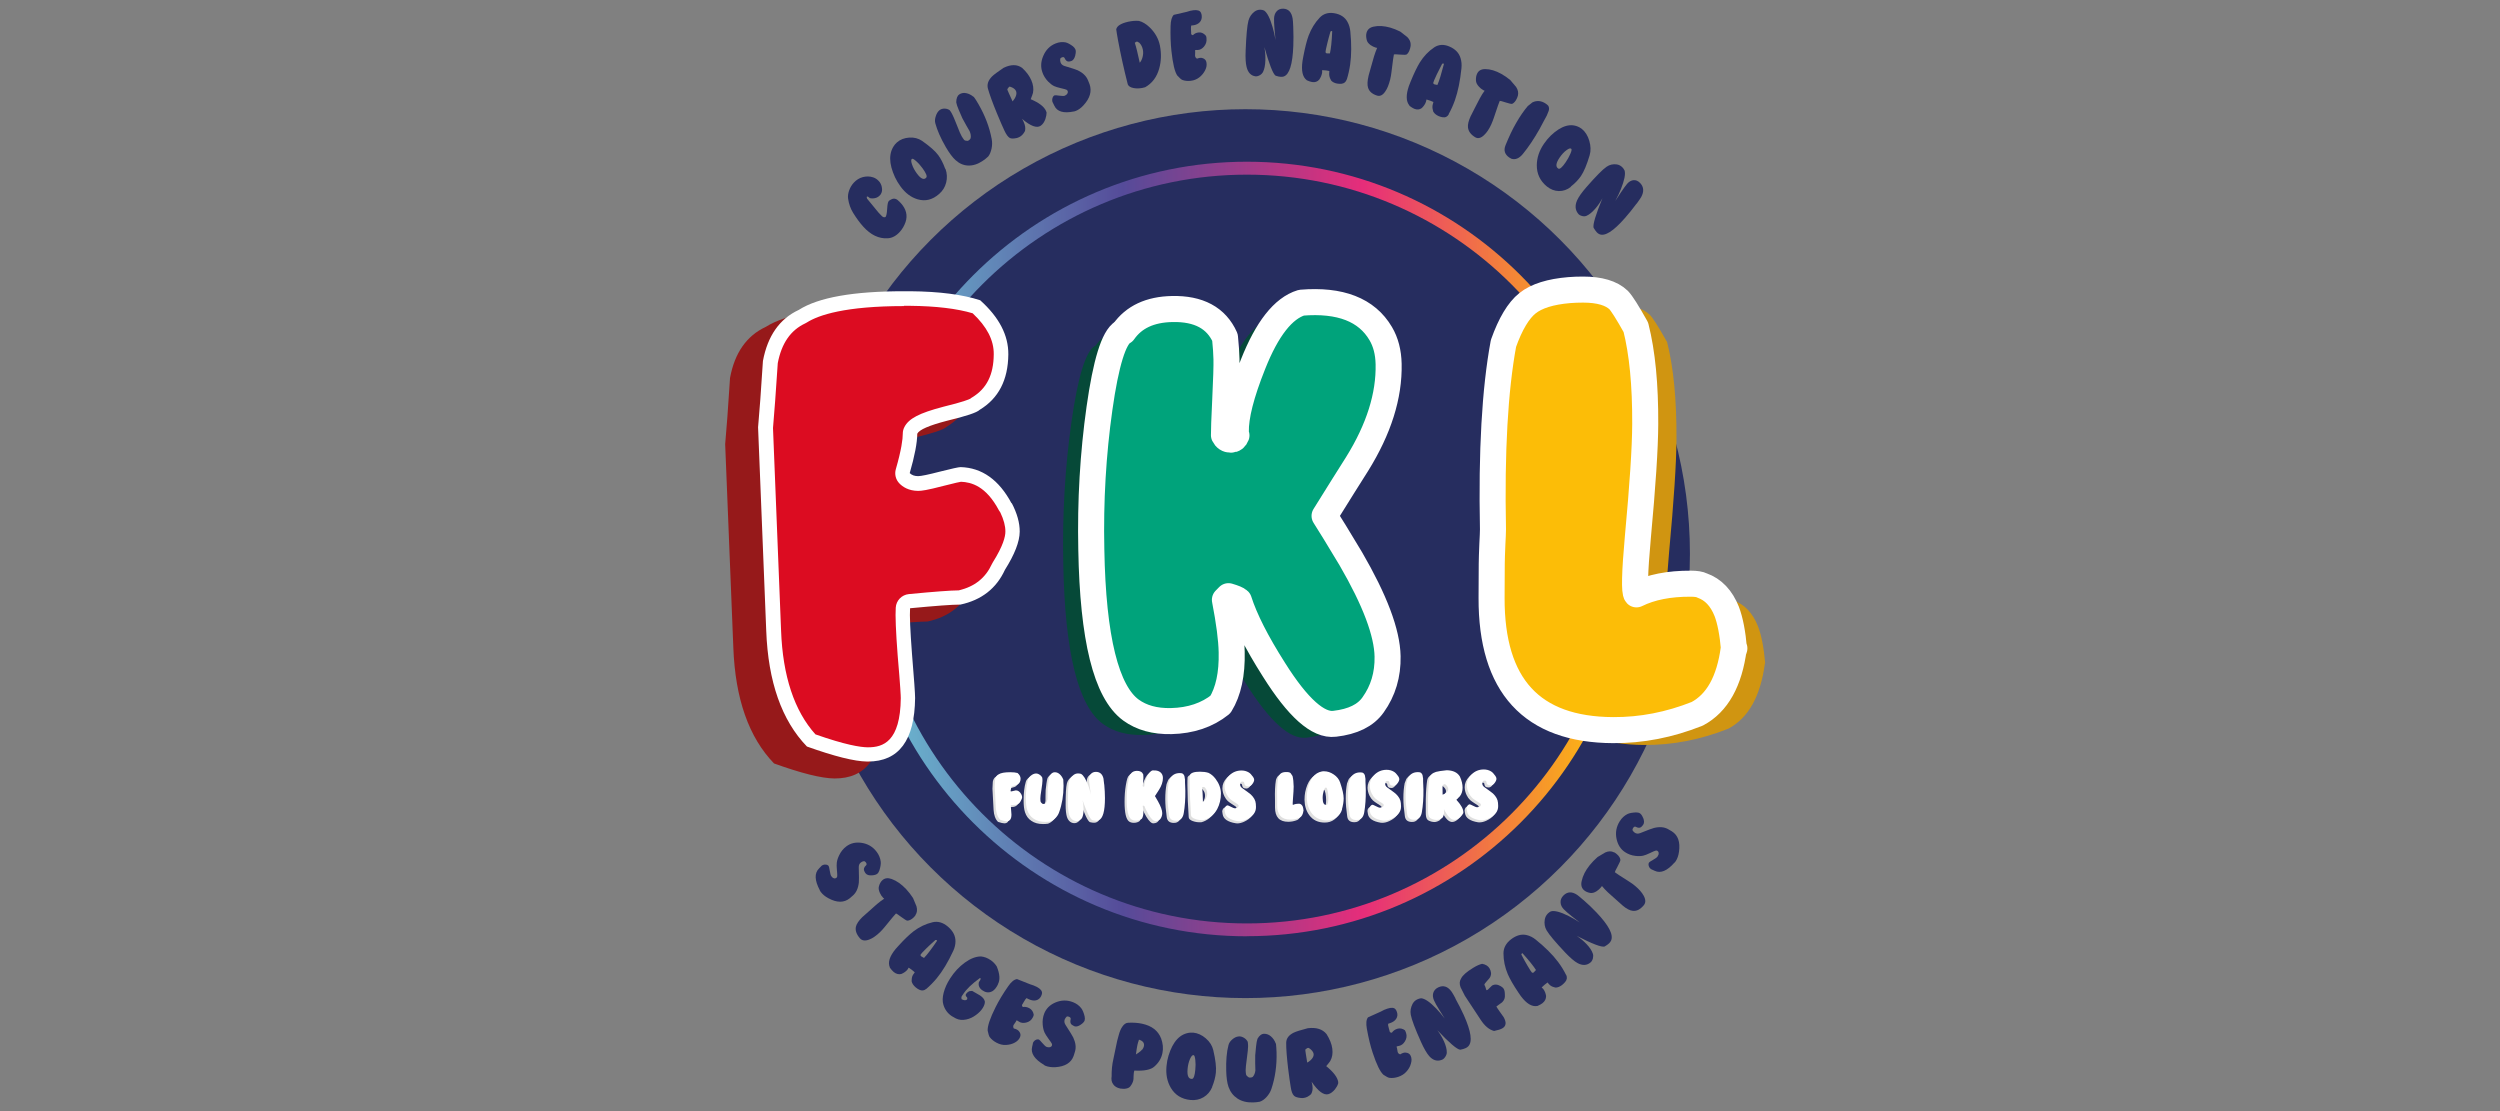 <?xml version="1.0" encoding="UTF-8"?>
<svg id="Calque_1" xmlns="http://www.w3.org/2000/svg" xmlns:xlink="http://www.w3.org/1999/xlink" version="1.1" viewBox="0 0 288 128">
  <rect x="0" y="0" width="288" height="128" fill="#808080" stroke="none"/>
  <!-- Generator: Adobe Illustrator 29.6.1, SVG Export Plug-In . SVG Version: 2.1.1 Build 9)  -->
  <defs>
    <style>
      .st0 {
        fill: #00a37b;
      }

      .st0, .st1 {
        stroke: #fff;
        stroke-linecap: round;
        stroke-linejoin: round;
        stroke-width: 3px;
      }

      .st2 {
        fill: #dfdfdf;
      }

      .st3 {
        fill: url(#Dégradé_sans_nom_3);
      }

      .st4 {
        fill: #dc0c21;
      }

      .st5 {
        fill: #d09511;
      }

      .st6 {
        fill: #fff;
      }

      .st1 {
        fill: #fcbd07;
      }

      .st7 {
        fill: #96191a;
      }

      .st8 {
        fill: #262d5f;
      }

      .st9 {
        fill: #064938;
      }
    </style>
    <linearGradient id="Dégradé_sans_nom_3" data-name="Dégradé sans nom 3" x1="99.02" y1="63.76" x2="188.25" y2="63.76" gradientTransform="translate(0 127) scale(1 -1)" gradientUnits="userSpaceOnUse">
      <stop offset="0" stop-color="#6ec5d7"/>
      <stop offset=".34" stop-color="#554b99"/>
      <stop offset=".65" stop-color="#e62d7a"/>
      <stop offset="1" stop-color="#ffcd01"/>
    </linearGradient>
  </defs>
  <g>
    <circle class="st8" cx="143.48" cy="63.78" r="51.2"/>
    <path class="st3" d="M143.64,107.86c-24.6,0-44.61-20.01-44.61-44.61s20.01-44.62,44.61-44.62,44.61,20.01,44.61,44.61-20.01,44.61-44.61,44.61h0ZM143.64,20.12c-23.78,0-43.13,19.34-43.13,43.13s19.34,43.13,43.13,43.13,43.13-19.34,43.13-43.13-19.34-43.13-43.13-43.13Z"/>
  </g>
  <g>
    <path class="st7" d="M112.75,59.95v-.07c.63,1.2.94,2.31.93,3.32-.01,1.15-.58,2.61-1.7,4.39-.99,2.15-2.7,3.49-5.14,4.01-.83,0-2.76.13-5.79.42-.06.83.02,2.57.22,5.24.25,2.9.37,4.59.36,5.1-.05,4.91-1.89,7.35-5.52,7.32-1.47-.02-3.78-.59-6.94-1.73-2.91-3.01-4.47-7.46-4.69-13.34l-.94-23.44c.16-1.7.34-4.24.56-7.64.54-2.89,1.91-4.85,4.13-5.88,2.36-1.49,6.64-2.21,12.83-2.14,3.35.03,6.03.38,8.05,1.04,2.18,1.95,3.27,4.03,3.24,6.24-.03,2.94-1.13,5.06-3.3,6.38-.32.32-1.59.74-3.8,1.27-2.03.53-3.15,1.03-3.39,1.48-.01,1.06-.3,2.57-.87,4.54.23.23.55.35.96.35.32,0,1.16-.17,2.52-.52,1.36-.35,2.15-.53,2.38-.52,2.48.07,4.44,1.47,5.88,4.19h-.01Z"/>
    <g>
      <path class="st4" d="M99.91,86.89c-1.34-.01-3.52-.55-6.48-1.61-2.66-2.85-4.12-7.1-4.32-12.66l-.93-23.38c.15-1.68.34-4.23.55-7.56.49-2.6,1.69-4.32,3.65-5.23.03-.02.06-.03.09-.05,2.12-1.34,6.03-2.02,11.66-2.02h.73c3.15.03,5.72.35,7.63.95,1.93,1.76,2.85,3.56,2.84,5.48-.03,2.65-.98,4.51-2.9,5.67-.06.03-.11.07-.16.12-.06.04-.58.37-3.41,1.06-3.01.79-3.67,1.38-3.94,1.91-.06.12-.09.25-.09.37-.01.98-.29,2.43-.84,4.32-.08.29,0,.6.21.82.39.4.91.6,1.55.6h0c.3,0,.86-.06,2.74-.55,1.72-.45,2.1-.5,2.18-.5,2.14.06,3.84,1.29,5.14,3.75.03.07.08.12.12.18.48.98.71,1.88.71,2.67-.01.98-.54,2.32-1.57,3.95-.02.03-.04.06-.05.09-.87,1.89-2.33,3.04-4.47,3.52-.9,0-2.79.14-5.78.43-.41.04-.73.37-.75.78-.06.88.02,2.63.22,5.36.3,3.56.36,4.7.36,5.03-.06,5.82-2.65,6.49-4.6,6.49h-.07v.02Z"/>
      <path class="st6" d="M104.12,35.23h.72c2.98.03,5.4.32,7.21.86,1.65,1.55,2.45,3.1,2.43,4.73-.02,2.37-.82,3.95-2.49,4.96-.07.04-.15.09-.21.15-.15.08-.81.37-3.12.93-.01,0-.02,0-.03.01-2.74.72-3.95,1.35-4.45,2.34-.12.23-.18.49-.18.75,0,.62-.15,1.83-.8,4.09-.17.58-.01,1.21.41,1.64.37.39,1.06.85,2.14.86h.03c.37,0,.98-.07,2.93-.58,1.4-.36,1.86-.45,2-.47,1.18.05,2.88.48,4.37,3.3.04.08.1.17.16.24.39.82.59,1.56.58,2.21,0,.57-.26,1.64-1.44,3.52-.04.06-.07.13-.11.2-.74,1.61-1.98,2.6-3.81,3.04-.96.01-2.85.15-5.76.43-.82.08-1.46.74-1.51,1.56-.06.92.01,2.71.22,5.49.32,3.71.36,4.69.36,4.94-.05,5.01-2.04,5.66-3.76,5.66h-.06c-.85-.01-2.57-.28-6.01-1.49-2.43-2.7-3.77-6.72-3.96-11.97l-.93-23.32c.15-1.7.33-4.14.55-7.48.44-2.29,1.48-3.79,3.17-4.58.07-.03.13-.06.18-.1,1.36-.86,4.41-1.89,11.2-1.89M110.72,55.47h0M104.12,33.55c-5.81,0-9.84.71-12.1,2.15-2.22,1.03-3.59,3-4.13,5.88-.22,3.4-.4,5.95-.56,7.64l.94,23.44c.22,5.88,1.78,10.33,4.69,13.34,3.16,1.13,5.47,1.71,6.94,1.73h.08c3.57,0,5.39-2.44,5.44-7.32,0-.5-.12-2.21-.36-5.1-.2-2.66-.28-4.41-.22-5.24,2.95-.28,4.86-.42,5.72-.42h.07c2.44-.52,4.15-1.86,5.14-4.01,1.12-1.78,1.69-3.24,1.7-4.39.01-1.01-.3-2.12-.93-3.32v.07c-1.45-2.72-3.41-4.12-5.88-4.19h0c-.23,0-1.03.18-2.38.52-1.35.35-2.18.52-2.51.52h-.01c-.41,0-.73-.12-.96-.35.57-1.97.86-3.48.87-4.54.23-.46,1.36-.95,3.39-1.48,2.21-.53,3.48-.95,3.8-1.27,2.17-1.31,3.27-3.43,3.3-6.38.02-2.21-1.06-4.28-3.24-6.24-2.02-.66-4.7-1.01-8.05-1.04h-.74,0Z"/>
    </g>
    <path class="st9" d="M126.14,39.84h.06c1.19-1.7,3.06-2.57,5.6-2.62,3.06-.07,5.09,1.03,6.09,3.27.1,1.03.16,1.86.17,2.5.02.79-.03,2.34-.14,4.65-.11,2.31-.16,3.68-.15,4.11.17.35.43.52.79.52.32,0,.54-.17.65-.49-.04-.04-.06-.18-.07-.41-.04-1.79.63-4.39,1.98-7.79,1.62-4.09,3.48-6.45,5.57-7.1,4.48-.37,7.53.82,9.14,3.56.58.98.88,2.15.91,3.5.08,3.66-1.13,7.5-3.63,11.52-.85,1.33-2.1,3.32-3.75,5.98.58.9,1.59,2.55,3.03,4.94,2.76,4.75,4.18,8.5,4.23,11.24.04,2.1-.51,3.96-1.67,5.58-.85,1.21-2.32,1.94-4.43,2.18-1.9.24-4.23-1.84-6.99-6.23-2.02-3.18-3.36-5.83-4.04-7.96-.16-.16-.56-.32-1.2-.51l-.41.42c.49,2.53.75,4.53.78,6.01.06,2.55-.38,4.56-1.3,6.05-1.52,1.22-3.42,1.86-5.68,1.91-1.87.04-3.41-.39-4.62-1.27-2.86-2.08-4.39-8.25-4.57-18.5-.12-5.6.2-11.03.94-16.27s1.65-8.17,2.71-8.79h-.02Z"/>
    <path class="st0" d="M129.37,38.22h.06c1.19-1.7,3.06-2.57,5.6-2.62,3.06-.07,5.09,1.03,6.09,3.27.1,1.03.16,1.86.17,2.5.02.79-.03,2.34-.14,4.65-.11,2.31-.16,3.68-.15,4.11.17.35.43.52.79.52.32,0,.53-.17.65-.49-.04-.04-.06-.18-.07-.41-.04-1.79.62-4.38,1.98-7.79,1.62-4.09,3.48-6.45,5.57-7.09,4.48-.37,7.53.82,9.14,3.56.58.98.88,2.15.91,3.5.08,3.66-1.13,7.5-3.63,11.52-.85,1.33-2.09,3.32-3.75,5.98.58.9,1.59,2.55,3.03,4.95,2.76,4.75,4.18,8.5,4.23,11.24.04,2.1-.51,3.96-1.67,5.58-.85,1.21-2.32,1.94-4.43,2.18-1.9.24-4.23-1.84-6.99-6.23-2.02-3.18-3.36-5.83-4.04-7.96-.16-.16-.56-.32-1.2-.51l-.41.42c.49,2.53.75,4.53.78,6.01.06,2.54-.38,4.56-1.3,6.05-1.52,1.22-3.42,1.86-5.68,1.91-1.87.04-3.41-.39-4.62-1.27-2.86-2.09-4.39-8.25-4.57-18.5-.12-5.6.2-11.02.94-16.26s1.65-8.17,2.71-8.79h-.02Z"/>
    <path class="st5" d="M203.39,76.4h-.07c-.5,3.8-1.9,6.31-4.21,7.54-3.19,1.27-6.41,1.9-9.69,1.88-9.37-.04-14.03-5.12-14-15.24l.02-3.91c0-.49.03-1.23.08-2.26.04-.79.07-1.37.07-1.73-.18-8.93.22-16.07,1.21-21.41.8-2.25,1.73-3.8,2.77-4.63,1.04-.84,2.65-1.34,4.81-1.51.49-.04,1.02-.06,1.59-.06,1.9,0,3.27.41,4.1,1.21.35.36,1.01,1.4,1.98,3.13.74,2.92,1.1,6.63,1.08,11.14-.01,2.79-.3,7.13-.85,13.06-.37,4.11-.42,6.3-.16,6.57,1.68-.83,3.76-1.24,6.24-1.23.62,0,1.06.07,1.32.21,1.28.45,2.23,1.45,2.84,2.99.4,1.02.68,2.48.84,4.38v-.13h0Z"/>
    <path class="st1" d="M199.8,74.69h-.07c-.5,3.8-1.9,6.31-4.21,7.54-3.19,1.27-6.41,1.9-9.69,1.88-9.37-.04-14.03-5.12-14-15.24l.02-3.91c0-.49.03-1.24.07-2.26.04-.79.07-1.37.07-1.73-.18-8.93.22-16.07,1.21-21.41.8-2.25,1.73-3.8,2.77-4.63,1.04-.83,2.65-1.33,4.81-1.51.49-.04,1.02-.06,1.59-.06,1.9,0,3.27.41,4.1,1.21.35.36,1.01,1.4,1.98,3.13.74,2.92,1.1,6.63,1.08,11.14-.01,2.79-.3,7.14-.85,13.06-.37,4.11-.42,6.3-.16,6.57,1.68-.83,3.76-1.24,6.24-1.23.62,0,1.06.07,1.32.21,1.28.45,2.23,1.45,2.84,2.99.39,1.02.68,2.48.84,4.38v-.13h.02Z"/>
  </g>
  <g>
    <path class="st2" d="M117.39,91.74h0c.07.12.1.23.1.33,0,.12-.06.27-.17.46-.1.22-.28.37-.53.42-.09,0-.28.02-.6.05,0,.08,0,.27.03.55.03.3.04.48.04.53,0,.51-.18.77-.56.77-.15,0-.4-.06-.73-.17-.31-.31-.47-.77-.51-1.38l-.13-2.44c.01-.18.03-.44.04-.8.05-.3.19-.51.42-.62.25-.16.69-.24,1.33-.24.35,0,.63.03.84.09.23.2.35.41.35.65,0,.31-.11.53-.33.67-.03.03-.17.08-.4.14-.21.06-.33.11-.35.16,0,.11-.03.27-.08.47.02.02.06.03.1.03.03,0,.12-.02.26-.06s.22-.06.25-.06c.26,0,.46.15.62.43h.01Z"/>
    <path class="st2" d="M122.23,90.03h0c.02.22.03.47.03.75,0,1.09-.17,2.11-.51,3.05-.09.25-.23.47-.42.66-.2.2-.4.33-.6.4-.2.03-.39.04-.58.04-.53,0-.98-.12-1.34-.37-.35-.23-.59-.56-.73-.99-.11-.32-.16-.78-.16-1.35,0-.86.08-1.58.25-2.15.05-.18.16-.33.34-.47.17-.14.35-.22.52-.24.15-.02.31.02.46.12.15.09.26.21.33.36.02.12.02.23.02.37,0,.16-.04.5-.12,1.02-.08.52-.13.85-.12,1,0,.15.01.27.03.38.03.08.11.16.24.25.16.02.27,0,.34-.06.12-.13.2-.31.23-.53,0-.33,0-.75.02-1.26.04-.41.08-.66.09-.76.04-.27.08-.48.13-.63.17-.28.37-.41.59-.41s.4.08.57.23.31.36.4.61h0Z"/>
    <path class="st2" d="M126.95,90.62h0c.05.55.08,1.07.08,1.56,0,1.52-.24,2.37-.74,2.56-.08.03-.17.04-.27.04-.12,0-.27-.02-.47-.07-.24-.13-.61-.9-1.11-2.3.09.37.13.74.13,1.09,0,.4-.06.71-.17.95-.05.11-.15.21-.28.28-.13.08-.27.11-.39.1-.4-.03-.67-.28-.82-.72-.09-.3-.15-.76-.15-1.38,0-1.21.04-2.03.14-2.45.07-.31.25-.57.52-.77.16-.12.33-.17.53-.17.11,0,.21.02.32.05.28.15.55.59.83,1.32.11.3.22.65.31,1.06-.05-.32-.09-.59-.12-.83-.06-.42-.09-.73-.09-.93,0-.23.06-.43.18-.58.15-.18.35-.27.61-.27.46,0,.75.26.87.77.02.11.05.33.08.68h0Z"/>
    <path class="st2" d="M130.04,89.36h0c.15-.2.37-.3.68-.31.37,0,.61.13.73.41.01.12.02.22.02.3,0,.09-.01.28-.03.56s-.03.44-.03.5c.02.04.05.07.09.07.04,0,.07-.02.08-.06,0,0,0-.02,0-.05,0-.22.08-.52.26-.93.21-.49.44-.77.69-.84.54-.03.9.11,1.09.45.07.12.1.26.1.42,0,.44-.15.9-.46,1.38-.11.16-.26.4-.46.71.07.11.18.31.35.6.32.58.49,1.03.49,1.36,0,.25-.07.47-.21.67-.11.15-.28.23-.54.25-.23.02-.51-.23-.83-.76-.23-.39-.39-.71-.47-.97-.02-.02-.07-.04-.15-.06l-.05.05c.06.31.08.55.08.73,0,.31-.06.55-.17.73-.18.15-.41.22-.69.22-.22,0-.41-.06-.55-.16-.34-.26-.51-1-.51-2.24,0-.68.04-1.33.15-1.96s.21-.98.35-1.06h0Z"/>
    <path class="st2" d="M136.25,90.09c0,.2,0,.44.02.72s.02.46.02.55c.01.95-.05,1.8-.18,2.55-.08.49-.3.78-.66.87-.11.01-.18.02-.22.02-.49,0-.76-.22-.82-.66-.11-.76-.17-1.46-.17-2.08,0-.65.05-1.23.15-1.73l.19-.48c.25-.36.6-.54,1.06-.54.11,0,.2.01.28.03.13.06.22.17.27.33l.07.44h0Z"/>
    <path class="st2" d="M140.39,91.65c0,.66-.14,1.26-.42,1.79-.35.66-.87,1.08-1.55,1.28-.37.03-.71-.02-1.01-.13s-.46-.26-.47-.44c-.09-1.28-.14-2.51-.15-3.68,0-.44,0-.75.02-.93.12-.26.5-.39,1.16-.39.37,0,.7.04.98.12.3.14.58.37.82.69.41.54.61,1.1.62,1.69h0ZM138.6,91.01c-.07-.08-.13-.12-.2-.12-.03,0-.07.01-.11.03-.04.02-.07.03-.07.03.06.34.09.9.11,1.7.14-.09.25-.24.35-.42.09-.19.14-.37.14-.57,0-.25-.07-.46-.22-.64Z"/>
    <path class="st2" d="M142.17,93.33h0c.17-.04.26-.13.27-.26,0-.05-.02-.09-.06-.13-.04-.04-.2-.15-.46-.31-.22-.14-.38-.26-.48-.35-.14-.13-.27-.31-.39-.55-.15-.3-.22-.61-.23-.92,0-.45.17-.85.52-1.21.39-.4.86-.59,1.41-.6.32,0,.6.07.85.22.16.09.33.27.51.53.08.11.12.22.12.32,0,.12-.05.27-.17.44h0c-.15.22-.31.33-.48.33-.06,0-.13-.01-.23-.03-.15-.04-.24-.17-.27-.4-.01-.09-.08-.13-.21-.13-.07,0-.13.02-.18.05-.05.09-.08.19-.08.29,0,.16.08.3.23.41.56.4.9.65,1,.74.36.34.55.69.58,1.07,0,.09.01.21.02.37.01.62-.36,1.1-1.11,1.45-.28.13-.55.2-.8.2-.04,0-.09,0-.16-.02h-.02c-.92-.15-1.42-.5-1.5-1.04-.02-.12-.03-.21-.04-.26s-.01-.07-.01-.04c0-.13.04-.24.11-.34.08-.09.16-.15.26-.15.04,0,.17.06.39.17.21.11.36.17.44.17.03,0,.07,0,.12-.02h0v.02Z"/>
    <path class="st2" d="M149.91,93.64h0c-.05.41-.2.69-.45.82-.35.14-.69.21-1.05.21-1.02,0-1.52-.54-1.53-1.64v-.67c0-.08,0-.15,0-.19-.03-.97.01-1.74.11-2.32.08-.25.18-.41.3-.5.11-.09.28-.15.52-.17.05,0,.11,0,.17,0,.21,0,.35.04.45.13.04.04.11.15.22.33.08.32.12.72.13,1.21,0,.3-.03.78-.08,1.41-.04.45-.04.68-.01.71.18-.09.41-.14.68-.14.07,0,.12,0,.15.02.14.04.24.16.31.32.04.11.07.27.09.47v-.02h0Z"/>
    <path class="st2" d="M154.35,93.49h0c-.12.4-.34.7-.65.93-.31.23-.68.34-1.09.34-.76,0-1.36-.28-1.78-.85-.36-.49-.54-1.08-.55-1.78,0-.32.03-.62.08-.89.26-1.25.82-1.96,1.66-2.12.08-.02.16-.02.25-.02.39,0,.75.12,1.12.37s.61.56.73.92c.27.79.41,1.4.41,1.84,0,.37-.07.79-.2,1.25h.01ZM152.56,92.98h0c.14-.03.21-.3.21-.8,0-.29-.03-.56-.08-.81-.06-.25-.11-.37-.17-.39-.11-.03-.2.09-.28.35-.08.26-.13.54-.13.85,0,.58.16.84.46.79h0Z"/>
    <path class="st2" d="M157.04,90.01c0,.2,0,.44.02.72s.02.46.02.55c.01.95-.05,1.8-.18,2.55-.08.49-.3.78-.66.87-.11.01-.18.02-.22.02-.49,0-.76-.22-.82-.66-.11-.76-.17-1.46-.17-2.08,0-.65.05-1.23.15-1.73l.19-.48c.25-.36.6-.54,1.06-.54.11,0,.2.01.28.03.13.06.22.17.27.33l.07.44h0Z"/>
    <path class="st2" d="M158.89,93.26h0c.17-.04.26-.13.27-.26,0-.05-.02-.09-.06-.13-.04-.04-.2-.15-.46-.31-.22-.14-.38-.26-.48-.35-.14-.13-.27-.31-.39-.54-.15-.3-.22-.61-.23-.92,0-.45.17-.85.52-1.21.39-.4.86-.59,1.41-.6.32,0,.6.07.85.22.16.09.33.27.51.53.08.12.12.22.12.32,0,.12-.05.27-.17.44h0c-.15.22-.31.33-.48.33-.06,0-.13-.01-.23-.03-.15-.04-.24-.17-.27-.4-.01-.09-.08-.13-.21-.13-.07,0-.13.02-.18.05-.05.09-.08.19-.08.28,0,.16.08.3.23.41.57.4.9.65,1,.74.36.34.55.69.58,1.07,0,.09.01.21.02.37.01.62-.36,1.1-1.11,1.45-.28.13-.55.2-.8.2-.04,0-.09,0-.16-.01h-.02c-.92-.15-1.42-.5-1.49-1.04-.02-.12-.03-.21-.04-.26,0-.05-.01-.07-.01-.04,0-.13.04-.24.11-.33.08-.09.16-.15.26-.15.04,0,.17.06.39.17s.36.17.44.17c.03,0,.07,0,.12-.02h.01Z"/>
    <path class="st2" d="M163.68,89.98c0,.2,0,.44.02.72s.02.46.02.55c.01.95-.05,1.8-.18,2.55-.08.49-.3.78-.66.87-.11.01-.18.02-.22.02-.49,0-.76-.22-.82-.66-.11-.76-.17-1.46-.17-2.08,0-.65.05-1.23.15-1.73l.19-.48c.25-.36.6-.54,1.06-.54.11,0,.2.01.28.03.13.06.22.17.27.33l.07.44h0Z"/>
    <path class="st2" d="M168.3,93.93h0c-.07.15-.18.29-.33.44-.21.19-.41.3-.63.32-.41.04-.83-.37-1.26-1.24.02.12.02.23.02.32,0,.3-.07.52-.21.7-.22.15-.44.23-.66.23-.09,0-.18-.01-.26-.03-.28-.07-.47-.16-.55-.27-.12-.15-.17-.4-.17-.77v-.28s-.01-.44,0-1.28c.02-.95.08-1.67.16-2.17.06-.36.31-.6.76-.74.21-.06.63-.13,1.24-.19.73.02,1.23.26,1.51.73.21.46.31.89.31,1.28,0,.4-.11.73-.32,1-.03.04-.17.17-.41.38.54.58.82,1.07.82,1.46,0,.03,0,.07-.01.13h0ZM166.23,90.59h0s-.05-.02-.07-.02c-.02,0-.09.03-.22.1-.02.02-.03.14-.02.37,0,.26.01.51.01.75.18-.06.33-.15.46-.27.13-.12.19-.24.19-.37,0-.18-.11-.36-.34-.56h0Z"/>
    <path class="st2" d="M170.08,93.21h0c.17-.04.26-.13.27-.26,0-.05-.02-.09-.06-.13-.04-.04-.2-.15-.46-.31-.22-.14-.38-.26-.48-.35-.14-.13-.27-.31-.39-.55-.15-.3-.22-.61-.23-.92,0-.45.17-.85.52-1.21.39-.4.86-.59,1.41-.6.32,0,.6.07.85.22.16.09.33.27.51.53.08.12.12.22.12.32,0,.12-.05.27-.17.44h0c-.15.22-.31.33-.48.33-.06,0-.13-.01-.23-.03-.16-.04-.24-.17-.27-.4-.01-.09-.08-.13-.21-.13-.07,0-.13.02-.18.05-.05.09-.08.19-.08.29,0,.16.08.3.23.41.57.4.9.65,1,.74.36.34.55.69.58,1.07,0,.09.01.21.02.37.01.62-.36,1.1-1.11,1.45-.28.13-.55.2-.8.2-.04,0-.09,0-.16-.01h-.01c-.92-.15-1.42-.5-1.5-1.04-.02-.12-.03-.21-.04-.26,0-.05-.01-.07-.01-.04,0-.13.04-.24.11-.34.08-.09.16-.15.26-.15.04,0,.17.06.39.17s.36.17.44.17c.03,0,.07,0,.12-.02h.01Z"/>
    <path class="st6" d="M117.65,91.5h0c.07.12.1.23.1.33,0,.12-.06.27-.17.46-.1.22-.27.37-.53.42-.09,0-.28.02-.6.05,0,.08,0,.27.03.55.03.3.04.48.04.53,0,.51-.18.77-.56.77-.15,0-.4-.06-.73-.17-.31-.31-.47-.77-.51-1.38l-.13-2.44c.01-.18.03-.44.04-.8.05-.3.19-.51.42-.62.25-.16.69-.24,1.33-.24.35,0,.63.03.84.09.23.2.35.41.35.65,0,.31-.11.53-.33.67-.03.03-.17.08-.4.14-.21.06-.33.11-.35.16,0,.11-.03.27-.08.47.02.02.06.03.1.03.03,0,.12-.02.26-.06s.22-.06.25-.06c.26,0,.46.15.62.43h.01Z"/>
    <path class="st6" d="M122.49,89.78h0c.02.22.03.47.03.75,0,1.09-.17,2.11-.51,3.05-.09.25-.23.47-.42.66-.2.2-.4.33-.6.4-.2.03-.39.04-.58.04-.53,0-.98-.12-1.34-.37-.35-.23-.59-.56-.73-.99-.11-.32-.16-.78-.16-1.35,0-.86.08-1.58.24-2.15.05-.18.17-.33.34-.47s.35-.22.52-.24c.15-.02.31.02.46.12.15.09.26.21.33.36.02.12.02.23.02.37,0,.16-.04.5-.12,1.02-.08.52-.13.85-.12,1,0,.15.01.27.03.38.03.08.11.16.24.25.16.02.27,0,.33-.06.12-.13.2-.31.23-.53,0-.33,0-.75.02-1.26.04-.41.08-.66.09-.76.04-.27.08-.48.13-.63.17-.28.37-.41.59-.41s.4.08.57.23.31.36.41.61h0Z"/>
    <path class="st6" d="M127.21,90.38h0c.05.55.08,1.07.08,1.56,0,1.52-.24,2.37-.74,2.56-.08.03-.17.04-.27.04-.12,0-.27-.02-.47-.07-.24-.13-.61-.9-1.11-2.3.09.37.13.74.13,1.09,0,.4-.06.71-.17.95-.05.11-.15.21-.28.28-.13.08-.27.11-.39.1-.4-.04-.67-.28-.82-.72-.09-.3-.15-.76-.15-1.38,0-1.21.04-2.03.14-2.45.08-.31.25-.57.52-.77.16-.12.33-.17.53-.17.11,0,.21.02.32.05.28.15.55.59.83,1.32.11.3.22.65.31,1.06-.05-.32-.09-.59-.12-.83-.06-.42-.09-.73-.09-.93,0-.23.06-.43.18-.58.15-.18.35-.27.61-.27.46,0,.75.26.87.77.02.11.05.33.08.68h0Z"/>
    <path class="st6" d="M130.29,89.11h0c.15-.2.37-.3.68-.31.37,0,.61.13.73.41.01.12.02.22.02.3,0,.09,0,.28-.03.56-.02.28-.03.44-.03.5.02.04.05.06.09.06.04,0,.07-.02.08-.06,0,0,0-.02,0-.05,0-.22.08-.52.26-.93.2-.49.43-.77.69-.84.54-.03.9.11,1.09.45.07.12.1.26.1.42,0,.44-.15.9-.46,1.38-.11.16-.26.4-.46.71.07.11.18.31.35.6.32.58.49,1.03.49,1.36,0,.25-.07.47-.21.67-.11.15-.28.23-.54.25-.23.02-.51-.23-.83-.76-.23-.39-.39-.71-.47-.97-.02-.02-.07-.04-.15-.06l-.05.05c.06.31.08.55.08.73,0,.31-.06.55-.17.73-.18.15-.41.22-.69.22-.22,0-.41-.06-.55-.16-.34-.26-.51-1-.51-2.24,0-.68.04-1.33.15-1.96.1-.63.22-.98.35-1.06h0Z"/>
    <path class="st6" d="M136.51,89.84c0,.2,0,.44.02.72s.02.46.02.55c.01.95-.05,1.8-.18,2.55-.08.49-.3.78-.66.87-.11.01-.18.02-.22.02-.49,0-.76-.22-.82-.66-.11-.76-.17-1.46-.17-2.08,0-.65.05-1.23.15-1.73l.19-.48c.25-.36.6-.54,1.06-.54.11,0,.2.01.28.03.13.06.22.17.27.33l.07.44h0Z"/>
    <path class="st6" d="M140.65,91.4c0,.66-.14,1.26-.42,1.79-.35.66-.87,1.08-1.55,1.28-.37.03-.71-.02-1.01-.13s-.46-.26-.47-.44c-.09-1.28-.14-2.51-.15-3.68,0-.44,0-.75.02-.93.12-.26.5-.39,1.16-.39.37,0,.7.04.98.13.3.14.58.37.82.69.41.54.61,1.1.62,1.69h0ZM138.85,90.77c-.07-.08-.13-.12-.2-.12-.03,0-.07.01-.11.03-.04.02-.07.03-.07.03.06.34.09.9.11,1.7.14-.09.25-.24.35-.42.09-.19.14-.37.14-.57,0-.25-.07-.46-.22-.64Z"/>
    <path class="st6" d="M142.42,93.08h0c.17-.04.26-.13.27-.26,0-.05-.02-.09-.06-.13-.04-.04-.2-.15-.46-.31-.22-.14-.38-.26-.48-.35-.14-.13-.27-.31-.39-.54-.15-.3-.22-.61-.23-.92,0-.45.17-.85.52-1.21.39-.4.86-.59,1.41-.6.32,0,.6.07.85.22.16.09.33.27.51.53.08.12.12.22.12.32,0,.12-.05.27-.17.44h0c-.15.22-.31.33-.48.33-.06,0-.13-.01-.23-.03-.15-.04-.24-.17-.27-.4-.01-.09-.08-.13-.21-.13-.07,0-.13.02-.18.05-.05.09-.08.19-.08.28,0,.16.08.3.23.41.56.4.9.65,1,.74.36.34.55.69.58,1.07,0,.09.01.21.02.37.01.62-.36,1.1-1.11,1.45-.28.13-.55.2-.8.2-.04,0-.09,0-.16-.01h-.02c-.92-.15-1.42-.5-1.49-1.04-.02-.12-.03-.21-.04-.26s-.01-.07-.01-.04c0-.13.04-.24.11-.33.08-.09.16-.15.26-.15.04,0,.17.06.39.17.21.11.36.17.44.17.03,0,.07,0,.12-.02h0v.02Z"/>
    <path class="st6" d="M150.16,93.39h0c-.05.41-.2.69-.45.82-.35.14-.69.21-1.05.21-1.02,0-1.52-.54-1.53-1.64v-.67c0-.08,0-.15,0-.18-.03-.97.01-1.74.11-2.32.08-.25.18-.41.3-.5.11-.09.28-.15.52-.17.05,0,.11,0,.17,0,.21,0,.36.04.45.13.04.04.11.15.22.33.08.32.12.72.13,1.21,0,.3-.03.78-.08,1.41-.04.45-.04.68-.01.71.18-.09.41-.14.68-.14.07,0,.12,0,.15.02.14.05.24.16.31.32.04.11.07.27.09.47v-.02h0Z"/>
    <path class="st6" d="M154.61,93.24h0c-.12.4-.34.7-.65.93-.31.23-.68.34-1.09.34-.76,0-1.36-.28-1.78-.85-.36-.49-.54-1.08-.55-1.78,0-.32.03-.62.08-.89.26-1.25.82-1.96,1.66-2.12.08-.02.16-.02.25-.02.39,0,.75.12,1.12.37s.61.56.73.92c.27.79.41,1.4.41,1.84,0,.37-.07.79-.2,1.25h.01ZM152.82,92.73h0c.14-.03.21-.3.21-.8,0-.29-.03-.56-.08-.81-.06-.25-.11-.37-.17-.39-.11-.03-.2.09-.28.35-.08.26-.13.54-.13.85,0,.58.16.84.46.79h0Z"/>
    <path class="st6" d="M157.3,89.76c0,.2,0,.44.02.72s.02.46.02.55c.01.95-.05,1.8-.18,2.55-.08.49-.3.78-.66.87-.11.01-.18.02-.22.02-.49,0-.76-.22-.82-.66-.11-.76-.17-1.46-.17-2.08,0-.65.05-1.23.15-1.73l.19-.48c.25-.36.6-.54,1.06-.54.11,0,.2.01.28.03.13.06.22.17.27.33l.07.44h0Z"/>
    <path class="st6" d="M159.14,93.01h0c.17-.04.26-.13.27-.26,0-.05-.02-.09-.06-.13-.04-.04-.2-.15-.46-.31-.22-.14-.38-.26-.48-.35-.14-.13-.27-.31-.39-.55-.15-.3-.22-.61-.23-.92,0-.45.17-.85.52-1.21.39-.4.86-.59,1.41-.6.32,0,.6.07.85.22.16.09.33.27.51.53.08.12.12.22.12.32,0,.12-.05.27-.17.44h0c-.15.22-.31.33-.48.33-.06,0-.13-.01-.24-.03-.16-.04-.24-.17-.27-.4-.01-.09-.08-.13-.21-.13-.07,0-.13.02-.18.05-.05.09-.08.19-.08.29,0,.16.08.3.23.41.57.4.9.65,1,.74.36.34.55.69.58,1.07,0,.09.01.21.02.37.01.62-.36,1.1-1.11,1.45-.28.13-.55.2-.8.2-.04,0-.09,0-.16-.01h-.02c-.92-.15-1.42-.5-1.5-1.04-.02-.12-.03-.21-.04-.26,0-.05-.01-.07-.01-.04,0-.13.04-.24.11-.33.08-.09.16-.15.26-.15.04,0,.17.06.39.17s.36.17.44.17c.03,0,.07,0,.12-.02h.02Z"/>
    <path class="st6" d="M163.94,89.73c0,.2,0,.44.02.72s.02.46.02.55c.01.95-.05,1.8-.18,2.55-.08.49-.3.78-.66.87-.11.01-.18.02-.22.02-.49,0-.76-.22-.82-.66-.11-.76-.17-1.46-.17-2.08,0-.65.05-1.23.15-1.73l.19-.48c.25-.36.6-.54,1.06-.54.11,0,.2.01.28.03.13.06.22.17.27.33l.07.44h0Z"/>
    <path class="st6" d="M168.56,93.69h0c-.07.15-.18.29-.33.44-.21.19-.41.3-.63.32-.41.04-.83-.37-1.26-1.24.02.12.02.23.02.32,0,.3-.07.52-.21.7-.22.15-.44.23-.66.23-.09,0-.18-.01-.26-.03-.28-.07-.47-.16-.55-.27-.12-.15-.17-.4-.17-.77v-.28s-.01-.44,0-1.28c.02-.95.08-1.67.16-2.17.06-.36.31-.6.76-.74.21-.06.63-.13,1.24-.19.73.02,1.23.26,1.51.73.21.46.31.89.31,1.28,0,.4-.11.73-.32,1-.03.04-.17.17-.41.38.54.58.82,1.07.82,1.46,0,.03,0,.07-.01.13h0ZM166.49,90.35h0s-.05-.01-.07-.02c-.02,0-.09.03-.22.1-.02.02-.03.14-.02.37,0,.26.01.51.01.75.18-.06.33-.15.46-.27.13-.12.19-.24.19-.37,0-.18-.11-.36-.34-.56h0Z"/>
    <path class="st6" d="M170.33,92.97h0c.17-.04.26-.13.27-.26,0-.05-.02-.09-.06-.13-.04-.04-.2-.15-.46-.31-.22-.14-.38-.26-.48-.35-.14-.13-.27-.31-.39-.55-.15-.3-.22-.61-.23-.92,0-.45.17-.85.52-1.21.39-.4.86-.59,1.41-.6.32,0,.6.07.85.22.16.09.33.27.51.53.08.12.12.22.12.32,0,.12-.05.27-.17.44h0c-.15.22-.31.33-.48.33-.06,0-.14-.01-.24-.03-.16-.04-.24-.17-.27-.4-.01-.09-.08-.13-.21-.13-.07,0-.13.02-.18.05-.05.09-.08.19-.08.29,0,.16.08.3.23.41.56.4.9.65,1,.74.36.34.55.69.58,1.07,0,.09.01.21.02.37.01.62-.36,1.1-1.11,1.45-.28.13-.55.2-.8.2-.04,0-.09,0-.16-.01h-.02c-.92-.15-1.42-.5-1.5-1.04-.02-.12-.03-.21-.04-.26,0-.05-.01-.07-.01-.04,0-.13.04-.24.11-.34.08-.09.16-.15.26-.15.04,0,.17.06.39.17s.36.17.44.17c.03,0,.07,0,.12-.02h.02Z"/>
  </g>
  <path class="st8" d="M103.57,23.18h0s.05.07.09.11c.05.04.08.07.1.09.63.69.82,1.43.56,2.2-.15.43-.37.82-.68,1.15-.41.45-.87.69-1.36.72-1.03.07-1.98-.39-2.84-1.35-.38-.42-.77-.95-1.16-1.58-.3-.48-.49-1.03-.58-1.63-.04-.29,0-.61.12-.95.12-.34.3-.64.55-.91.29-.31.63-.52,1.03-.63.4-.1.79-.1,1.19.03.24.08.44.21.64.42.18.19.3.42.35.68.08.35.03.64-.14.88-.28.36-.68.51-1.22.42-.02-.01-.08-.06-.18-.14-.08-.07-.14-.07-.2,0l.05.2c.87,1.06,1.32,1.6,1.34,1.63.13.14.25.27.38.39s.26.15.4.09c.1-.12.16-.42.19-.93.03-.51.09-.8.18-.9.07-.08.16-.14.26-.18.32-.19.63-.12.92.2h.01Z"/>
  <path class="st8" d="M108.9,19.45h.02c.19.53.21,1.06.08,1.58s-.4.96-.82,1.32c-.76.67-1.58.87-2.47.61-.75-.22-1.41-.71-1.97-1.48-.26-.35-.46-.7-.63-1.05-.74-1.6-.75-2.85-.02-3.78.07-.08.14-.16.23-.24.38-.34.86-.52,1.42-.56s1.05.09,1.47.37c.9.63,1.53,1.18,1.88,1.66.3.41.57.93.79,1.55h0ZM106.71,20.45h0c.12-.15-.03-.51-.43-1.06-.24-.32-.47-.59-.73-.82s-.41-.31-.48-.27c-.13.06-.13.27-.01.63.12.36.31.71.56,1.05.46.63.83.79,1.1.47h0Z"/>
  <path class="st8" d="M112.17,11.14h0c.18.24.36.53.55.86.75,1.3,1.26,2.63,1.52,4,.07.36.07.73-.01,1.11s-.21.69-.39.92c-.19.18-.39.34-.6.48-.58.4-1.15.58-1.71.56-.54-.02-1.02-.23-1.47-.64-.34-.31-.7-.8-1.1-1.48-.59-1.02-.99-1.93-1.21-2.74-.07-.25-.05-.52.05-.82.09-.3.23-.52.41-.68.16-.13.35-.2.58-.2s.43.06.61.18c.1.13.19.26.27.42.11.19.29.62.56,1.3.26.68.44,1.1.55,1.28.1.17.2.31.29.43.09.08.23.11.42.11.19-.09.29-.2.33-.32.05-.25,0-.52-.12-.8-.23-.38-.51-.88-.84-1.5-.23-.52-.37-.85-.42-.97-.15-.35-.24-.63-.28-.84,0-.46.12-.77.36-.93.23-.15.48-.2.78-.14s.58.2.86.43h0Z"/>
  <path class="st8" d="M120.58,12.94h-.01c0,.23-.05.48-.14.77-.13.36-.31.62-.55.78-.44.3-1.16.04-2.14-.8.09.15.16.28.2.39.17.37.21.71.14,1.01-.17.33-.38.56-.64.69-.11.06-.22.1-.31.12-.36.08-.63.08-.79,0-.21-.11-.42-.4-.64-.87l-.16-.36s-.26-.55-.7-1.63c-.5-1.21-.84-2.16-1.03-2.83-.13-.49.03-.95.46-1.39.21-.21.65-.54,1.33-1,.86-.42,1.57-.42,2.15,0,.5.46.85.94,1.06,1.43.22.5.28.99.19,1.45-.02.08-.1.32-.26.73.95.4,1.54.85,1.76,1.35.02.04.04.09.06.17h.02ZM116.34,9.98h-.01s-.07.02-.09.03c-.02.01-.09.1-.2.26-.01.03.05.19.18.47.15.33.3.64.43.94.17-.19.3-.4.38-.62s.08-.42.01-.58c-.1-.22-.33-.39-.7-.5Z"/>
  <path class="st8" d="M122.78,10.96h.01c.19-.14.26-.3.21-.47-.02-.06-.07-.11-.13-.15-.07-.04-.3-.1-.69-.19-.33-.08-.57-.15-.74-.23-.23-.11-.46-.29-.7-.53-.31-.33-.54-.69-.67-1.1-.2-.59-.16-1.21.11-1.84.3-.71.78-1.19,1.44-1.45.38-.15.76-.19,1.13-.12.23.05.51.2.85.45.14.12.24.24.29.37.06.15.06.37-.02.66h.01c-.09.36-.24.58-.44.66-.07.03-.17.05-.3.07-.2.02-.37-.11-.5-.4-.05-.12-.16-.14-.31-.08-.08.03-.15.08-.19.15-.02.15-.01.29.03.41.07.21.22.36.46.43.86.26,1.37.42,1.53.5.58.28.97.65,1.17,1.13.05.12.11.28.19.47.28.81.05,1.62-.71,2.44-.28.31-.58.52-.88.64-.05.02-.11.04-.2.06h-.02c-1.18.24-1.93.03-2.25-.66-.08-.15-.13-.26-.16-.33s-.04-.08-.04-.06c-.06-.17-.06-.34-.01-.5.05-.17.13-.27.25-.31.05-.02.23,0,.54.04s.5.05.61.01c.04-.02.09-.04.14-.08h.02Z"/>
  <path class="st8" d="M133.63,5.29c.17.91.14,1.76-.08,2.57-.27,1-.81,1.73-1.63,2.19-.46.14-.9.17-1.3.1s-.64-.23-.71-.47c-.44-1.73-.81-3.41-1.11-5.02-.11-.6-.18-1.03-.21-1.29.09-.39.54-.67,1.35-.86.46-.1.89-.14,1.27-.1.41.1.82.35,1.21.72.65.62,1.05,1.34,1.21,2.15h0ZM131.21,4.91c-.11-.09-.2-.13-.27-.11-.04,0-.08.03-.13.07-.05.04-.08.06-.08.06.15.45.34,1.22.57,2.3.15-.17.26-.4.33-.68s.08-.56.03-.82c-.07-.34-.21-.61-.43-.82h-.01Z"/>
  <path class="st8" d="M138.93,4.13c.04.1.06.2.06.31.04.35-.07.67-.3.94-.22.25-.46.38-.74.38-.05-.02-.14,0-.28.02.02.08.02.29,0,.64.02.16.09.27.23.34.24-.1.45-.13.62-.07.26.08.42.24.46.49.06.28.02.58-.14.9s-.38.6-.69.84c-.27.21-.6.35-.99.39-.34.04-.66.01-.95-.1-.12-.04-.31-.21-.58-.5-.3-.42-.52-1.37-.68-2.82-.09-.84-.13-1.81-.1-2.9.02-.63.14-1.06.37-1.28l1.51-.35c.26-.09.5-.15.74-.18.47-.06.77.04.88.29.05.1.08.22.09.35.03.29-.05.53-.22.73-.18.2-.44.33-.79.37-.09.01-.15.02-.2.02-.03.1-.04.26-.03.48.02.28.03.44.02.48.03.09.1.14.21.15.16-.18.38-.28.65-.31.31-.04.59.09.83.37h0Z"/>
  <path class="st8" d="M148.98,3.09h0c.03.77.04,1.5.01,2.19-.08,2.13-.45,3.3-1.1,3.53-.1.03-.21.05-.34.04-.15,0-.35-.05-.6-.13-.3-.2-.73-1.3-1.29-3.29.09.52.13,1.04.11,1.54-.02.56-.11,1-.27,1.32-.08.15-.2.28-.38.38-.18.1-.35.14-.51.12-.51-.08-.84-.43-1-1.06-.11-.42-.15-1.07-.11-1.94.07-1.7.17-2.84.32-3.41.12-.43.35-.78.71-1.05.21-.15.44-.22.69-.21.14,0,.27.04.4.09.35.23.68.86.98,1.91.13.42.24.92.34,1.49-.05-.45-.08-.84-.11-1.17-.05-.6-.07-1.03-.06-1.3.01-.33.1-.6.27-.8.19-.24.46-.35.8-.34.6.03.95.41,1.07,1.14.03.15.05.47.07.95h0Z"/>
  <path class="st8" d="M155.15,9.13h0c-.1.32-.31.49-.62.52-.16.02-.32,0-.48-.02-.3-.05-.53-.17-.7-.35-.11-.21-.17-.35-.18-.42-.06-.19-.06-.41-.03-.68-.24-.06-.52-.09-.83-.1v.28c-.04.27-.15.54-.33.81-.21.24-.49.34-.83.28-.16-.03-.36-.09-.6-.2l-.02-.02c-.48-.36-.64-1.1-.48-2.21.01-.07.04-.24.09-.51.2-1.03.4-1.84.61-2.4.3-.8.73-1.5,1.28-2.08.43-.45.98-.62,1.67-.51.73.12,1.24.46,1.54,1.02.18.33.28.69.32,1.1.14,1.45.13,2.71-.02,3.78-.09.62-.22,1.2-.39,1.74h-.01ZM153.21,6.14c.12-.53.21-1.37.26-2.53-.04-.06-.1-.05-.2.02-.16.55-.28,1-.36,1.34-.15.61-.22.95-.21,1.04.02.08.07.12.14.14h.19c.11,0,.16,0,.18,0h0Z"/>
  <path class="st8" d="M162.5,5.2h.01c0,.1-.03.23-.07.39-.09.33-.22.55-.39.68-.07.05-.33.06-.77.02s-.68-.04-.7-.02c-.03.07-.13.77-.29,2.09-.03.27-.08.53-.14.79-.15.59-.33,1.06-.57,1.39-.29.43-.61.58-.95.47-.56-.18-.9-.48-1.03-.91-.1-.32-.08-.78.06-1.37-.02.05.08-.29.28-1.01l.35-1.23c.12-.38.24-.71.36-.98-.04,0-.09,0-.17-.03-.2-.06-.39-.15-.58-.28-.25-.18-.4-.37-.45-.59-.08-.31-.09-.58-.03-.81.1-.39.36-.63.81-.73.57-.13,1.22-.09,1.93.11.37.11.76.26,1.15.46.18.13.44.34.8.62.29.29.42.6.4.94h0Z"/>
  <path class="st8" d="M166.91,13.15h0c-.16.29-.39.41-.71.36-.16-.02-.31-.07-.46-.13-.28-.12-.48-.29-.62-.5-.06-.23-.1-.39-.1-.45-.02-.19.02-.42.11-.68-.23-.11-.49-.2-.8-.29-.01.06-.03.15-.06.27-.09.26-.25.5-.48.72-.26.19-.55.21-.87.08-.16-.07-.34-.18-.55-.34v-.03c-.4-.47-.42-1.22-.06-2.27.03-.07.09-.23.19-.48.39-.96.75-1.7,1.06-2.21.45-.72,1-1.3,1.66-1.74.51-.34,1.09-.38,1.73-.11.69.29,1.13.74,1.31,1.36.11.36.14.74.1,1.15-.15,1.45-.4,2.68-.75,3.68-.21.59-.45,1.12-.72,1.6h0ZM165.59,9.78c.22-.49.46-1.3.75-2.41-.03-.06-.09-.07-.2-.03-.26.5-.47.91-.62,1.23-.26.56-.4.88-.41.97,0,.08.04.14.11.17.02.01.09.02.19.04.1.02.16.03.18.04h0Z"/>
  <path class="st8" d="M174.85,11.02h.01c-.03.1-.07.23-.14.37-.15.3-.32.48-.51.57-.08.03-.33-.02-.76-.16s-.66-.2-.68-.18c-.04.06-.27.72-.69,1.98-.09.25-.18.5-.29.74-.25.55-.53.95-.83,1.23-.37.35-.71.43-1.02.24-.5-.3-.78-.68-.83-1.13-.04-.34.07-.78.32-1.32-.02.05.14-.26.47-.92l.58-1.12c.19-.35.37-.64.55-.87-.04,0-.09-.03-.16-.07-.19-.1-.36-.24-.51-.41-.21-.23-.32-.46-.33-.68-.02-.32.03-.58.13-.8.17-.36.48-.53.93-.53.59,0,1.21.19,1.86.55.34.19.69.43,1.03.71.15.17.37.44.67.79.23.34.29.68.21,1.01h-.02Z"/>
  <path class="st8" d="M178.18,13.33c-.13.23-.29.52-.47.87-.18.34-.3.56-.35.66-.64,1.13-1.28,2.09-1.93,2.88-.42.51-.86.69-1.31.55-.12-.07-.2-.12-.25-.14-.52-.36-.67-.83-.44-1.4.4-.99.81-1.86,1.23-2.58.44-.77.89-1.42,1.34-1.95l.54-.43c.51-.24,1.02-.19,1.52.14.12.08.21.16.29.24.11.17.13.37.06.6l-.23.57h0Z"/>
  <path class="st8" d="M180.96,21.51v.02c-.42.33-.88.49-1.38.48s-.95-.19-1.38-.53c-.78-.64-1.17-1.46-1.16-2.46.01-.85.28-1.66.82-2.45.25-.36.5-.67.77-.93,1.23-1.18,2.35-1.5,3.34-.96.09.05.18.11.27.18.39.32.68.78.85,1.37s.19,1.14.04,1.65c-.33,1.11-.67,1.91-1.01,2.41-.29.42-.68.83-1.18,1.22h.02ZM179.53,19.43h0c.16.08.44-.16.83-.73.23-.33.4-.65.54-.97.14-.32.18-.51.12-.57-.09-.12-.27-.07-.56.14s-.55.5-.79.85c-.44.65-.49,1.07-.14,1.28Z"/>
  <path class="st8" d="M188.53,23.46h0c-.45.6-.89,1.16-1.33,1.65-1.35,1.54-2.33,2.16-2.97,1.86-.1-.04-.19-.12-.28-.21-.11-.12-.23-.29-.37-.52-.1-.37.24-1.5,1.02-3.4-.25.46-.53.87-.85,1.23-.35.4-.69.67-1,.8-.15.06-.32.07-.51.01-.2-.05-.35-.14-.45-.28-.33-.42-.37-.93-.11-1.52.18-.4.54-.91,1.09-1.54,1.08-1.23,1.84-2.01,2.31-2.33.35-.24.74-.33,1.17-.27.25.04.46.15.65.34.1.1.18.22.25.36.13.42-.02,1.13-.42,2.14-.16.41-.38.87-.65,1.37.24-.37.44-.69.63-.96.32-.48.57-.82.74-1.02.21-.24.44-.37.69-.41.29-.04.56.07.8.32.43.45.47.99.12,1.63-.08.13-.25.39-.52.76h.01Z"/>
  <path class="st8" d="M95.85,101.05h0c.19.16.35.19.5.08.05-.04.08-.1.1-.18.01-.08,0-.33-.04-.75-.03-.36-.04-.63-.01-.82.03-.26.12-.55.28-.87.2-.41.47-.75.81-1,.48-.37,1.06-.51,1.73-.42.74.1,1.33.45,1.78,1.05.26.35.41.72.46,1.12.03.25-.02.58-.15,1-.06.18-.14.31-.25.4-.12.1-.33.16-.61.18h0c-.36.03-.6-.06-.74-.24-.05-.06-.1-.16-.16-.29-.08-.2-.01-.41.22-.62.09-.09.08-.2-.02-.34-.05-.07-.12-.12-.2-.15-.15.02-.27.07-.37.15-.18.13-.26.33-.25.59.03.95.03,1.52.01,1.71-.07.67-.3,1.18-.68,1.51-.09.08-.22.19-.38.33-.66.52-1.47.52-2.46-.02-.37-.2-.66-.44-.87-.72-.03-.04-.07-.1-.11-.18v-.02c-.6-1.13-.63-1.96-.1-2.49.12-.12.2-.21.25-.26.05-.05.06-.07.04-.05.14-.11.29-.16.46-.15.17,0,.29.06.37.16.03.05.08.23.13.56.05.32.11.53.18.62.03.04.07.08.11.12h0Z"/>
  <path class="st8" d="M105.47,105.43h0c-.06.09-.14.18-.25.29-.24.22-.47.33-.69.34-.09,0-.32-.14-.7-.42-.38-.28-.58-.42-.61-.41-.06.04-.5.57-1.32,1.58-.17.2-.34.4-.53.58-.43.41-.83.69-1.22.84-.48.19-.84.14-1.09-.14-.4-.46-.55-.91-.46-1.33.07-.32.32-.69.74-1.11-.04.04.22-.19.77-.68l.93-.83c.3-.25.57-.45.82-.61-.04-.02-.08-.06-.13-.11-.15-.16-.28-.35-.37-.56-.13-.29-.17-.54-.11-.75.08-.3.21-.53.38-.69.28-.27.65-.32,1.09-.16.58.21,1.13.6,1.67,1.17.28.3.54.64.79,1.02.09.21.22.53.4.96.11.4.07.73-.12,1.01Z"/>
  <path class="st8" d="M106.7,113.92h0c-.24.21-.51.24-.81.09-.15-.07-.29-.17-.42-.28-.24-.21-.39-.43-.45-.68.01-.24.02-.39.04-.45.04-.19.15-.38.32-.59-.19-.18-.42-.36-.7-.54-.03.05-.07.13-.14.23-.17.21-.4.37-.7.5-.31.08-.61,0-.89-.23-.13-.11-.28-.28-.44-.5v-.03c-.25-.57-.03-1.27.66-2.11.05-.06.16-.18.34-.38.69-.76,1.27-1.31,1.74-1.67.67-.51,1.4-.85,2.19-1.04.61-.14,1.19.03,1.75.5.59.5.89,1.07.88,1.71,0,.37-.09.74-.26,1.1-.6,1.29-1.23,2.34-1.9,3.15-.39.47-.8.88-1.22,1.24ZM106.45,110.35c.37-.38.87-1.04,1.5-1.97,0-.06-.07-.1-.19-.09-.42.37-.75.68-1,.92-.43.43-.67.68-.71.76-.02.08,0,.14.06.19.02.02.08.05.17.1.1.05.15.08.17.1Z"/>
  <path class="st8" d="M114.97,113.38c-.04.1-.1.2-.16.3-.19.3-.4.49-.62.57-.35.14-.7.07-1.06-.19-.32-.24-.45-.55-.36-.92l.15-.23c.05-.07.06-.15.03-.23l-.05-.02c-.92.66-1.57,1.29-1.96,1.89-.13.2-.18.27-.15.21-.04.08-.05.19-.02.34.25.14.45.16.59.07.08-.06.09-.15.05-.27-.08-.07-.12-.12-.13-.16-.04-.07-.05-.13-.01-.2.08-.14.21-.27.41-.36l.31-.03c.05.04.2.12.44.25.24.13.4.22.48.28.31.21.5.44.55.71,0,.22-.08.46-.24.72-.19.3-.45.57-.78.81-.36.27-.73.44-1.12.52-.45.1-.85.06-1.21-.12-.18-.09-.33-.18-.46-.26-.48-.32-.8-.75-.97-1.31-.12-.39-.11-.86.03-1.39.14-.54.38-1.08.74-1.64.48-.75,1.05-1.36,1.7-1.83.65-.47,1.27-.71,1.86-.71.38.04.74.17,1.09.41.31.2.55.46.73.75.35.86.4,1.53.14,2.02h.02Z"/>
  <path class="st8" d="M119.08,116.94c-.02.1-.06.19-.11.28-.16.31-.41.5-.76.58-.32.08-.61.04-.85-.12-.04-.04-.12-.09-.25-.14-.02.08-.14.25-.34.53-.07.14-.06.28.02.41.27.06.46.16.58.3.19.22.24.44.15.67-.1.27-.3.48-.6.65-.3.17-.65.26-1.05.28-.35.02-.71-.07-1.07-.26-.32-.17-.58-.38-.78-.64-.08-.11-.16-.36-.24-.75-.03-.52.27-1.42.91-2.7.37-.74.85-1.55,1.46-2.42.35-.51.69-.78,1.01-.82l1.51.6c.27.08.52.17.75.29.45.23.65.49.62.75-.01.11-.05.23-.11.34-.13.25-.32.41-.59.47s-.56,0-.89-.16c-.08-.04-.14-.07-.19-.1-.08.07-.18.19-.28.38-.14.24-.21.37-.24.4-.02.09.01.17.1.25.23-.05.48,0,.73.13.29.15.47.42.52.79Z"/>
  <path class="st8" d="M120.72,120.64h0c.24.03.39-.03.46-.19.02-.06.02-.13,0-.2-.03-.08-.17-.28-.42-.62-.21-.29-.35-.52-.43-.69-.11-.24-.18-.54-.21-.89-.04-.46.02-.89.17-1.28.22-.57.64-1,1.26-1.27.69-.3,1.37-.32,2.06-.05.4.16.72.39.96.71.15.2.28.51.38.93.04.18.04.34,0,.47-.05.15-.2.31-.43.47h0c-.3.21-.55.27-.76.19-.07-.03-.16-.08-.28-.16-.17-.13-.22-.34-.14-.65.03-.12-.03-.21-.19-.28-.08-.03-.17-.04-.25-.03-.11.1-.19.21-.24.33-.08.21-.05.42.09.64.51.79.81,1.28.89,1.45.28.61.35,1.16.19,1.65-.04.12-.09.28-.15.48-.29.79-.99,1.22-2.11,1.29-.42.02-.79-.03-1.11-.15-.05-.02-.11-.05-.19-.1v-.02c-1.1-.65-1.55-1.34-1.37-2.07.04-.17.06-.29.08-.35.02-.07.02-.09,0-.07.06-.16.17-.29.31-.37.14-.08.28-.1.4-.05.05.02.19.16.4.41.21.25.37.39.47.43.04.02.1.03.16.04h0Z"/>
  <path class="st8" d="M133.76,119.59h-.01c.22.61.28,1.18.16,1.73-.12.6-.43,1.11-.93,1.55-.41.37-1.18.52-2.31.46-.04.12-.07.32-.08.6,0,.3-.02.47-.03.51-.05.23-.16.47-.35.71-.09.12-.25.21-.46.25-.22.05-.45.04-.7,0-.37-.08-.64-.24-.81-.49-.18-.25-.24-.55-.18-.92-.01-.66.05-1.34.21-2.03l.43-2.06c.01-.06.07-.29.19-.7.1-.37.23-.68.39-.91.2-.31.43-.46.69-.47.6-.03,1.13.01,1.59.11,1.12.24,1.85.8,2.19,1.68h0ZM131.57,120.94c.11-.14.18-.28.21-.42.07-.36-.11-.61-.57-.75-.09.26-.15.46-.18.61-.04.2-.07.35-.08.44-.02.15-.05.37-.09.65.07-.04.16-.1.26-.17.2-.13.34-.26.44-.38h0Z"/>
  <path class="st8" d="M139.65,125.22h0c-.22.52-.55.91-1,1.18s-.95.37-1.5.32c-1.02-.1-1.78-.57-2.27-1.4-.42-.71-.59-1.54-.5-2.5.04-.44.12-.84.23-1.2.51-1.67,1.35-2.56,2.52-2.66.1,0,.22,0,.33,0,.51.05,1,.27,1.45.66.45.39.74.84.86,1.36.26,1.11.36,1.97.3,2.57-.05.51-.19,1.07-.44,1.68h0ZM137.32,124.29h0c.19-.02.32-.38.38-1.07.04-.4.04-.77,0-1.11s-.1-.53-.18-.55c-.14-.05-.28.09-.43.43s-.24.72-.28,1.15c-.07.79.1,1.17.52,1.15Z"/>
  <path class="st8" d="M146.99,120.22h0c.03.3.06.64.07,1.02.04,1.5-.16,2.9-.59,4.19-.11.34-.3.65-.55.93-.25.28-.52.47-.8.56-.26.05-.52.07-.77.08-.72.02-1.32-.13-1.81-.46-.47-.31-.81-.75-1.02-1.34-.15-.44-.24-1.06-.26-1.84-.03-1.18.05-2.17.26-2.96.06-.24.21-.47.44-.66.23-.2.46-.31.7-.34.21-.03.41.02.62.14.21.12.36.28.46.48.02.16.04.32.04.5,0,.22-.04.68-.14,1.39-.1.71-.14,1.17-.14,1.37,0,.2.02.37.05.52.04.11.15.22.33.33.21.02.36-.01.45-.09.16-.19.26-.43.29-.74-.02-.45-.03-1.02-.02-1.72.05-.57.08-.91.1-1.05.04-.37.09-.66.16-.86.22-.39.48-.58.78-.58.28,0,.54.1.77.3.24.2.43.48.56.83Z"/>
  <path class="st8" d="M154.15,124.83h0c-.06.21-.18.43-.36.66-.24.29-.49.48-.77.56-.53.14-1.17-.33-1.92-1.43.04.16.07.31.09.43.06.4,0,.73-.15.99-.26.25-.54.4-.83.44-.13.02-.25.02-.35.01-.39-.04-.65-.12-.79-.26-.18-.17-.31-.51-.38-1.01l-.06-.39s-.1-.6-.24-1.74c-.15-1.29-.23-2.28-.22-2.97.01-.5.3-.88.87-1.16.27-.13.81-.3,1.62-.51.98-.12,1.7.11,2.16.68.37.59.59,1.14.66,1.67.07.54,0,1.01-.23,1.42-.04.07-.19.27-.47.6.84.68,1.3,1.29,1.38,1.82,0,.04,0,.1,0,.18ZM150.75,120.72h0s-.07,0-.1,0c-.03,0-.12.06-.27.18-.02.03,0,.2.05.5.06.36.11.69.16,1.01.23-.12.41-.27.56-.46.14-.18.2-.36.18-.54-.04-.24-.22-.47-.56-.69Z"/>
  <path class="st8" d="M161.86,118.72c.05.09.09.18.12.28.11.33.06.65-.13.96-.17.29-.4.47-.69.53-.06,0-.15.02-.28.08.04.07.08.28.13.62.05.15.15.24.3.27.23-.15.44-.22.62-.2.28.02.48.14.58.37.12.26.13.56.03.89-.09.34-.27.66-.54.95-.23.26-.55.46-.94.59-.34.11-.67.15-.99.11-.14-.02-.37-.13-.69-.35-.39-.34-.8-1.19-1.25-2.55-.26-.78-.48-1.7-.67-2.76-.11-.61-.07-1.05.13-1.31l1.49-.67c.25-.14.49-.26.73-.33.48-.16.8-.13.96.08.07.09.12.19.16.32.09.27.06.52-.08.75-.14.23-.39.41-.74.52-.09.03-.15.05-.2.07-.01.11,0,.26.07.47.07.26.11.41.12.45.05.08.13.11.25.1.13-.2.33-.35.6-.44.31-.1.62-.04.92.18Z"/>
  <path class="st8" d="M167.66,115.03h0c.37.66.69,1.3.97,1.91.85,1.89,1.02,3.1.5,3.61-.08.08-.18.15-.3.2-.15.07-.35.13-.61.18-.37-.03-1.25-.78-2.64-2.25.31.41.57.84.77,1.29.22.5.33.92.32,1.28,0,.17-.07.34-.19.52-.12.18-.26.29-.43.34-.51.18-.98.03-1.4-.44-.28-.32-.6-.86-.95-1.64-.68-1.51-1.07-2.56-1.18-3.13-.08-.43,0-.85.21-1.26.13-.23.31-.41.56-.52.13-.06.27-.1.42-.12.42.03,1.01.42,1.75,1.19.3.31.62.69.97,1.14-.24-.37-.44-.69-.61-.97-.31-.49-.51-.86-.62-1.11-.13-.29-.16-.57-.1-.83.08-.3.28-.53.6-.68.57-.26,1.07-.11,1.5.47.09.12.25.39.47.8Z"/>
  <path class="st8" d="M172.89,113.61h0c.16.09.28.2.35.33.08.14.12.36.12.66.04.34-.07.63-.32.87-.1.06-.32.22-.66.48.05.1.19.31.41.62.24.33.38.53.42.59.35.6.31,1.04-.13,1.3-.18.11-.5.21-.96.31-.57-.15-1.08-.58-1.54-1.28l-1.83-2.78c-.11-.22-.27-.54-.49-.97-.15-.39-.13-.73.06-1.02.17-.36.63-.76,1.38-1.22.4-.25.75-.4,1.04-.47.4.07.69.25.85.52.21.36.24.7.07,1.02-.02.06-.14.21-.36.44-.2.22-.3.36-.3.43.08.13.15.34.23.62.04.01.09,0,.14-.03.04-.02.13-.11.26-.25.14-.14.22-.22.25-.24.3-.18.64-.15,1.01.07Z"/>
  <path class="st8" d="M180.42,112.29h0c.14.3.11.57-.11.83-.11.13-.23.25-.37.36-.25.19-.5.29-.75.29-.23-.06-.37-.11-.42-.14-.17-.08-.33-.23-.49-.45-.21.15-.44.34-.68.57.05.04.11.1.19.19.16.21.27.48.32.8,0,.33-.13.6-.42.83-.14.11-.33.21-.58.32h-.03c-.6.11-1.23-.27-1.88-1.14-.04-.06-.14-.2-.29-.42-.57-.85-.97-1.55-1.21-2.1-.33-.78-.5-1.58-.5-2.4,0-.64.3-1.18.87-1.62.62-.47,1.23-.64,1.84-.48.36.09.69.26,1,.51,1.1.89,1.97,1.75,2.59,2.59.37.49.67.99.91,1.48ZM176.94,111.74c-.28-.45-.8-1.09-1.55-1.93-.06,0-.11.05-.13.16.26.5.48.89.66,1.2.31.53.5.82.56.87.07.04.13.03.2-.01.02-.02.07-.07.14-.15.07-.08.12-.13.13-.14Z"/>
  <path class="st8" d="M182.39,103.66h0c.57.49,1.08.99,1.54,1.47,1.42,1.5,1.97,2.57,1.66,3.24-.05.1-.12.2-.22.3-.12.11-.29.24-.52.37-.36.1-1.43-.31-3.22-1.23.43.28.81.6,1.15.96.37.39.61.76.72,1.1.05.16.05.34,0,.55-.06.21-.15.36-.29.47-.42.34-.91.36-1.47.06-.37-.2-.85-.61-1.43-1.22-1.13-1.2-1.85-2.05-2.14-2.55-.22-.38-.29-.8-.21-1.26.05-.26.16-.49.35-.68.1-.1.22-.18.35-.25.41-.12,1.09.06,2.04.53.39.19.81.44,1.29.75-.34-.27-.64-.5-.9-.7-.45-.36-.77-.64-.95-.83-.22-.23-.34-.48-.36-.75-.03-.31.09-.59.34-.84.45-.44.97-.46,1.57-.06.13.09.36.28.71.59Z"/>
  <path class="st8" d="M185.94,98.18h0c.09.04.19.11.31.21.25.21.39.43.42.66.01.09-.09.34-.32.76-.23.42-.33.64-.32.67.05.06.62.43,1.71,1.12.22.14.43.29.63.46.45.38.78.75.98,1.12.25.46.25.83,0,1.12-.4.47-.81.68-1.25.63-.32-.03-.72-.23-1.17-.61.04.03-.21-.19-.76-.68l-.93-.83c-.28-.27-.52-.52-.7-.75-.01.04-.05.09-.1.15-.14.17-.3.32-.5.45-.26.17-.5.24-.72.21-.3-.05-.54-.15-.72-.3-.3-.25-.4-.61-.29-1.08.13-.61.44-1.22.93-1.83.26-.32.56-.63.9-.93.2-.12.49-.3.89-.53.37-.16.71-.17,1-.01Z"/>
  <path class="st8" d="M191.04,98.53h0c.08-.24.05-.41-.1-.51-.05-.04-.12-.05-.2-.03-.08.01-.31.11-.68.29-.32.15-.57.25-.75.29-.25.06-.55.07-.9.03-.45-.05-.85-.2-1.2-.43-.51-.33-.83-.84-.98-1.51-.16-.74-.03-1.43.37-2.06.23-.36.52-.64.88-.82.22-.11.55-.17.98-.19.19,0,.34.03.45.1.14.08.26.26.37.52h.01c.13.33.14.6.01.79-.04.07-.11.15-.21.25-.16.15-.37.15-.65,0-.11-.06-.21-.01-.31.14-.05.08-.07.16-.07.24.07.13.16.23.27.3.18.12.39.14.63.04.87-.35,1.4-.55,1.58-.59.65-.16,1.19-.11,1.63.14.11.06.25.15.43.25.71.45.98,1.23.82,2.36-.06.42-.18.78-.37,1.07-.03.04-.07.1-.13.17h-.02c-.84.96-1.6,1.27-2.27.95-.15-.07-.26-.12-.33-.15-.06-.03-.08-.04-.06-.02-.15-.1-.25-.22-.3-.38-.05-.16-.04-.29.03-.41.03-.05.19-.15.47-.31.28-.16.45-.29.51-.38.02-.04.05-.09.07-.15h.01Z"/>
</svg>
